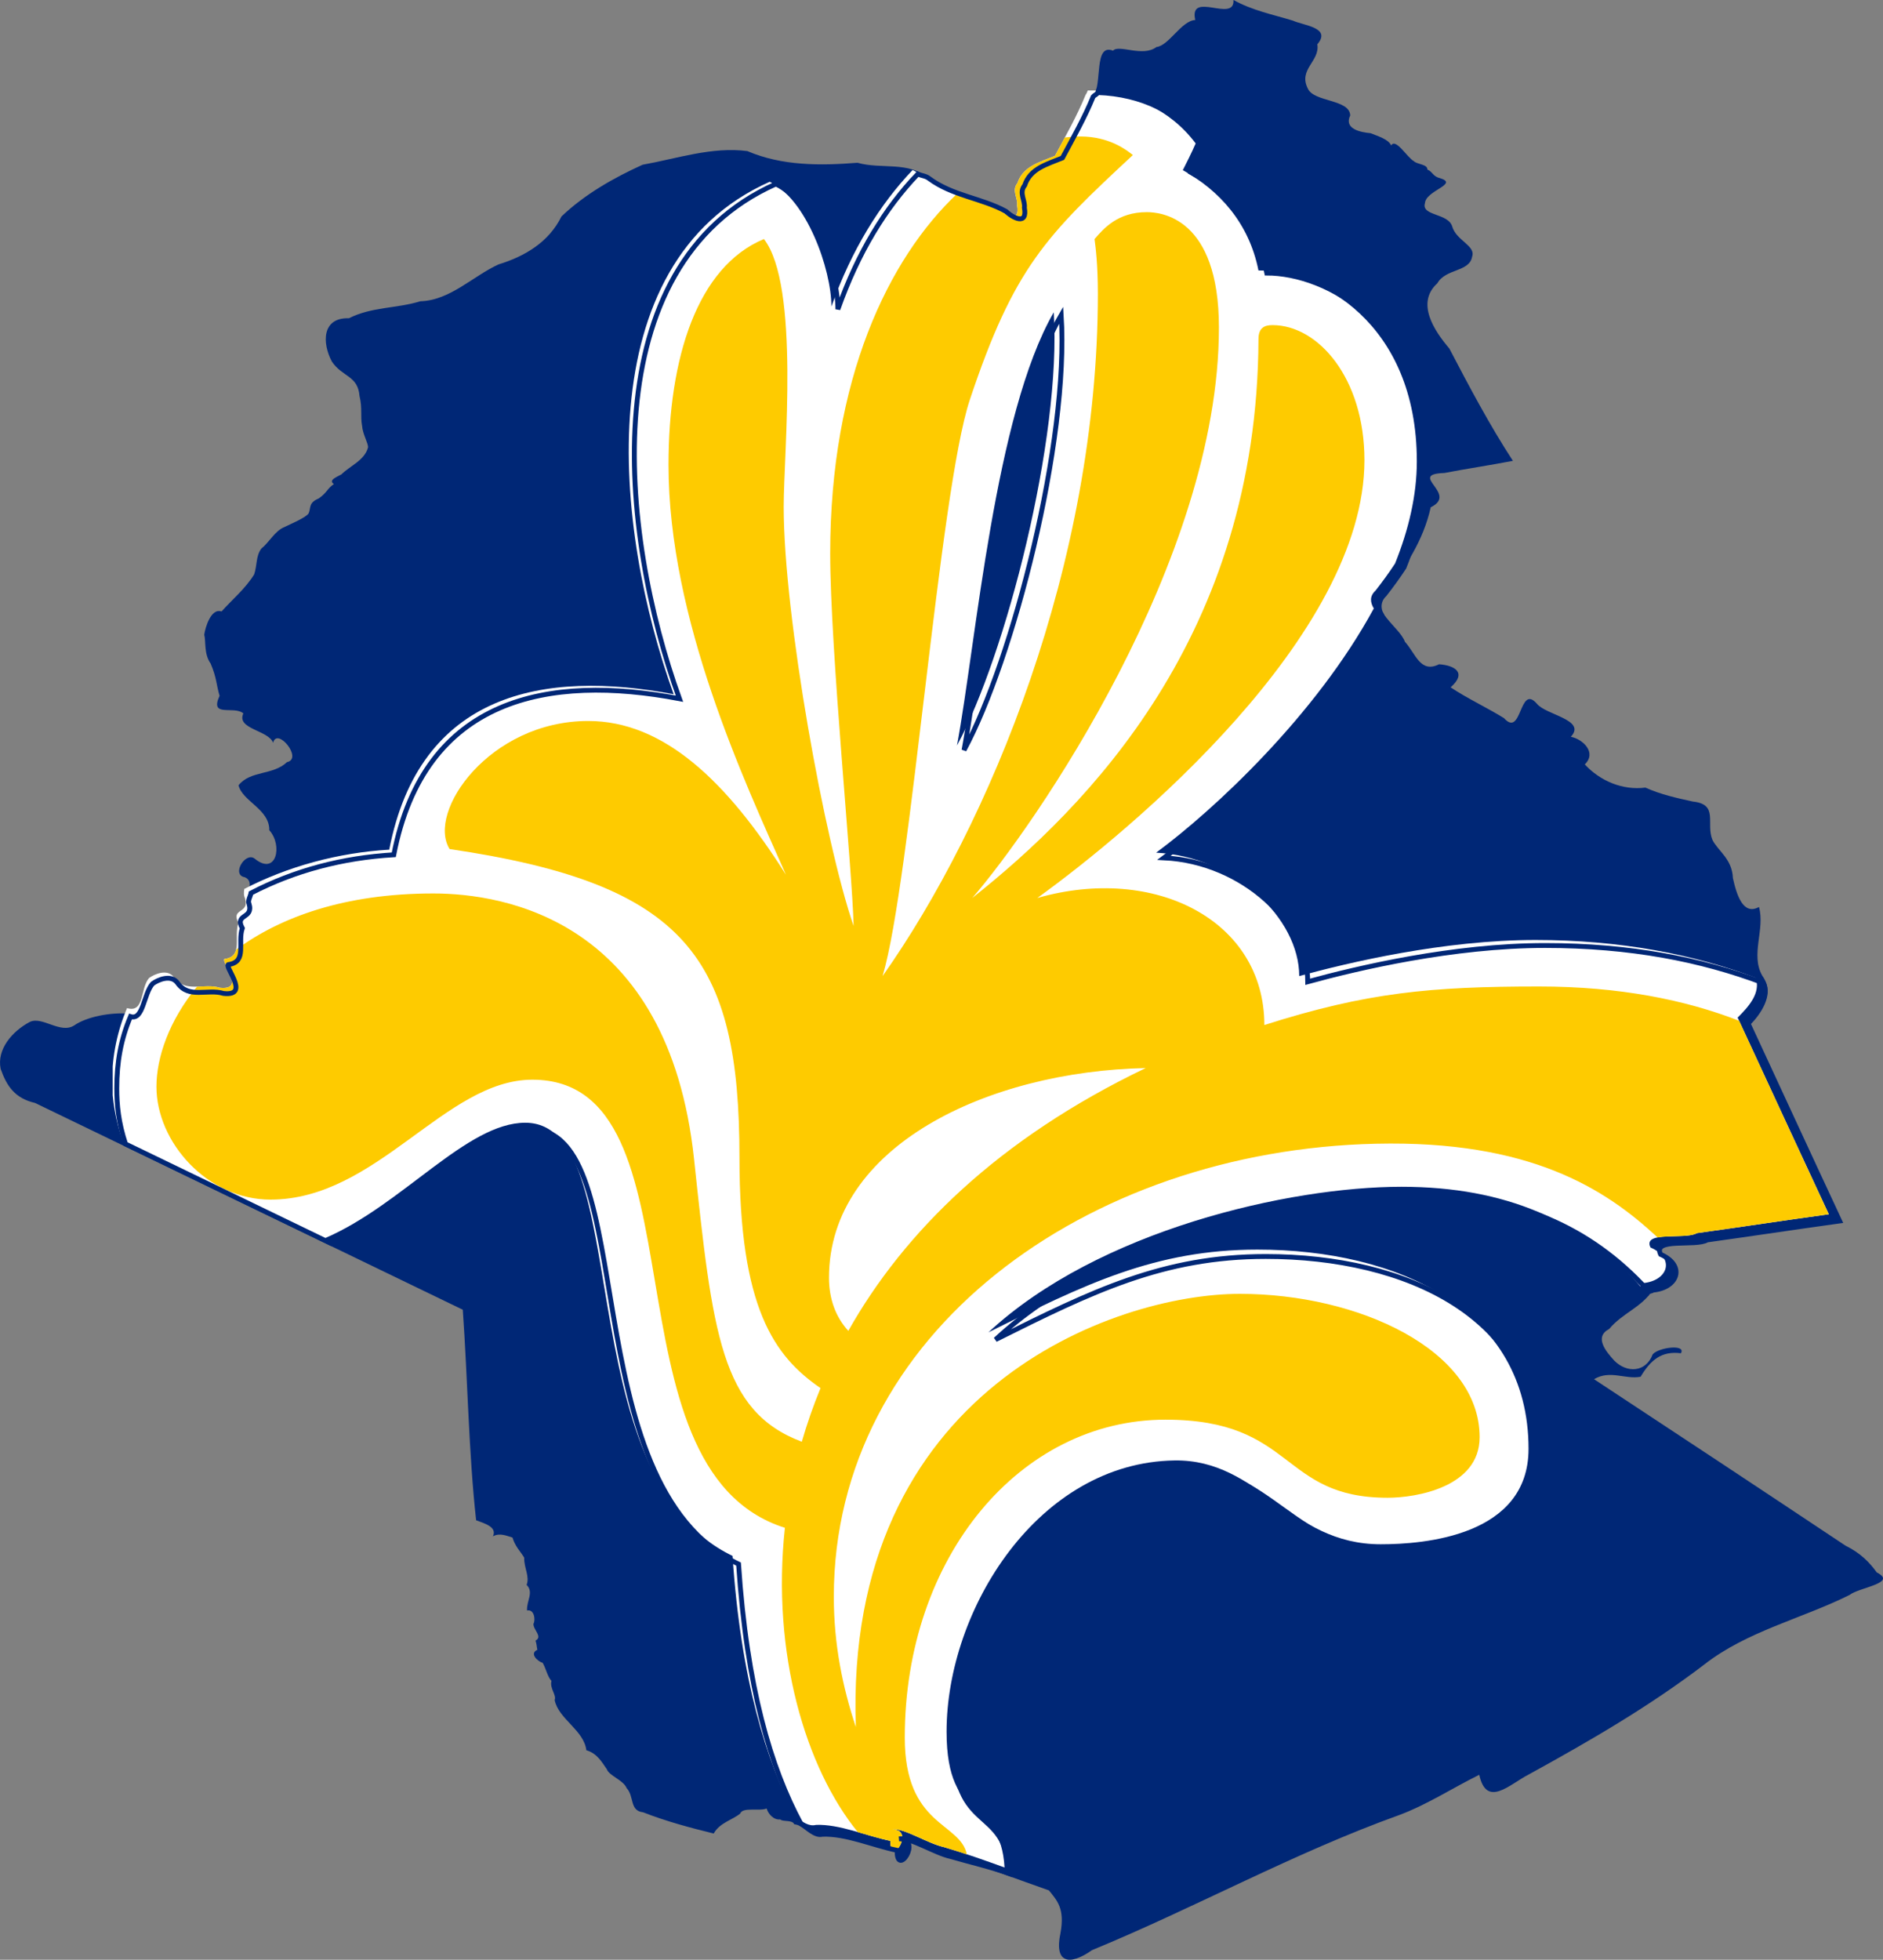 <?xml version="1.0" encoding="UTF-8" standalone="no"?>
<!-- Created with Sodipodi ("http://www.sodipodi.com/") -->

<svg
   xmlns:dc="http://purl.org/dc/elements/1.1/"
   xmlns:cc="http://creativecommons.org/ns#"
   xmlns:rdf="http://www.w3.org/1999/02/22-rdf-syntax-ns#"
   xmlns:svg="http://www.w3.org/2000/svg"
   xmlns="http://www.w3.org/2000/svg"
   xmlns:sodipodi="http://sodipodi.sourceforge.net/DTD/sodipodi-0.dtd"
   xmlns:inkscape="http://www.inkscape.org/namespaces/inkscape"
   height="403.721"
   id="svg378"
   sodipodi:docname="ZZ.svg"
   sodipodi:version="0.32"
   version="1"
   width="388.097"
   x="0"
   y="0"
   inkscape:version="0.47 r22583"
   inkscape:output_extension="org.inkscape.output.svg.inkscape">
  <rect width="100%" height="100%" fill="#808080" stroke="none"/>
  <sodipodi:namedview
     id="base"
     showgrid="false"
     snaptogrid="false"
     inkscape:zoom="1"
     inkscape:cx="-27.151108"
     inkscape:cy="146.94888"
     inkscape:window-width="1280"
     inkscape:window-height="1004"
     inkscape:window-x="-8"
     inkscape:window-y="-8"
     inkscape:current-layer="svg378"
     inkscape:window-maximized="1">
    <inkscape:grid
       id="GridFromPre046Settings"
       type="xygrid"
       originx="0px"
       originy="0px"
       spacingx="1mm"
       spacingy="1mm"
       color="#0000ff"
       empcolor="#0000ff"
       opacity="0.2"
       empopacity="0.4"
       empspacing="5"
       units="mm"
       visible="true"
       enabled="true"
       snapvisiblegridlinesonly="true" />
  </sodipodi:namedview>
  <defs
     id="defs380">
    <clipPath
       clipPathUnits="userSpaceOnUse"
       id="clipPath3208">
      <path
         d="m 0,595.29 850.38,0 L 850.38,0 0,0 0,595.29 z"
         id="path3210" />
    </clipPath>
    <clipPath
       clipPathUnits="userSpaceOnUse"
       id="clipPath3202">
      <path
         d="m -1.197,596.138 852.394,0 0,-597.276 -852.394,0 0,597.276 z"
         id="path3204" />
    </clipPath>
    <clipPath
       clipPathUnits="userSpaceOnUse"
       id="clipPath3196">
      <path
         d="m 107.119,326.434 21.004,0 0,-20.305 -21.004,0 0,20.305 z"
         clip-rule="evenodd"
         id="path3198" />
    </clipPath>
    <clipPath
       clipPathUnits="userSpaceOnUse"
       id="clipPath7569">
      <path
         d="m 61.52,40.607 50.666,0 0,49.504 -50.666,0 0,-49.504 z"
         id="path7571" />
    </clipPath>
    <clipPath
       clipPathUnits="userSpaceOnUse"
       id="clipPath7561">
      <path
         d="m 50.52,35.249 85.039,0 0,62.362 -85.039,0 0,-62.362 z"
         id="path7563" />
    </clipPath>
    <inkscape:perspective
       sodipodi:type="inkscape:persp3d"
       inkscape:vp_x="0 : 248.03149 : 1"
       inkscape:vp_y="0 : 1000 : 0"
       inkscape:vp_z="744.09448 : 248.03149 : 1"
       inkscape:persp3d-origin="372.04724 : 165.35433 : 1"
       id="perspective2481" />
    <inkscape:perspective
       id="perspective2904"
       inkscape:persp3d-origin="0.5 : 0.33333333 : 1"
       inkscape:vp_z="1 : 0.5 : 1"
       inkscape:vp_y="0 : 1000 : 0"
       inkscape:vp_x="0 : 0.5 : 1"
       sodipodi:type="inkscape:persp3d" />
    <inkscape:perspective
       id="perspective2839"
       inkscape:persp3d-origin="0.5 : 0.33333333 : 1"
       inkscape:vp_z="1 : 0.5 : 1"
       inkscape:vp_y="0 : 1000 : 0"
       inkscape:vp_x="0 : 0.5 : 1"
       sodipodi:type="inkscape:persp3d" />
    <inkscape:perspective
       id="perspective2852"
       inkscape:persp3d-origin="0.5 : 0.33333333 : 1"
       inkscape:vp_z="1 : 0.5 : 1"
       inkscape:vp_y="0 : 1000 : 0"
       inkscape:vp_x="0 : 0.5 : 1"
       sodipodi:type="inkscape:persp3d" />
    <inkscape:perspective
       id="perspective3662"
       inkscape:persp3d-origin="0.5 : 0.33333333 : 1"
       inkscape:vp_z="1 : 0.5 : 1"
       inkscape:vp_y="0 : 1000 : 0"
       inkscape:vp_x="0 : 0.5 : 1"
       sodipodi:type="inkscape:persp3d" />
    <inkscape:perspective
       id="perspective2842"
       inkscape:persp3d-origin="0.5 : 0.33333333 : 1"
       inkscape:vp_z="1 : 0.5 : 1"
       inkscape:vp_y="0 : 1000 : 0"
       inkscape:vp_x="0 : 0.5 : 1"
       sodipodi:type="inkscape:persp3d" />
  </defs>
  <path
     style="font-size:12px;fill:#002776;fill-opacity:1;fill-rule:evenodd;stroke-width:1pt"
     d="m 254.221,0 c 0.284,4.808 -9.227,-2.002 -7.875,4.125 -2.836,0.126 -5.432,5.294 -8,5.562 -2.814,2.156 -7.765,-0.61 -8.938,0.75 -4.05,-1.569 -2.135,6.887 -4.094,9.469 -1.782,4.371 -4.144,8.527 -6.344,12.625 -3.218,1.329 -6.618,2.156 -7.781,5.656 -1.242,1.554 0.143,3.069 -0.062,4.594 0.675,3.739 -2.343,2.115 -3.812,0.75 -4.998,-2.739 -11.002,-3.179 -15.812,-6.75 -4.28,-3.662 -9.726,-1.836 -14.781,-3.25 -7.647,0.607 -15.549,0.657 -22.688,-2.406 -7.243,-0.956 -14.526,1.552 -21.594,2.812 -5.985,2.715 -11.954,6.107 -16.719,10.656 -2.591,5.272 -7.539,8.216 -12.969,9.875 -5.295,2.421 -9.999,7.426 -16.125,7.594 -4.92,1.525 -9.949,1.1 -14.719,3.5 -5.598,-0.171 -5.535,5.13 -3.5,8.938 2.163,3.19 5.356,2.862 5.688,7.062 0.626,2.627 0.157,4.142 0.531,6.156 0.116,1.733 1.316,3.652 1.219,4.469 -0.71,2.647 -3.656,3.742 -5.469,5.531 -0.712,0.446 -2.848,1.166 -1.562,2 -1.441,0.98 -1.362,1.739 -3.125,2.969 -2.199,0.913 -1.556,1.962 -2.094,3.094 -0.637,0.885 -3.499,2.072 -4.938,2.781 -1.986,0.765 -3.134,3.128 -4.812,4.469 -1.141,1.566 -0.827,3.433 -1.469,5.312 -1.786,2.91 -4.563,5.21 -6.719,7.625 -2.184,-0.776 -3.377,3.381 -3.562,4.781 0.366,1.382 -0.091,3.985 1.312,5.938 1.259,2.946 1.149,4.29 1.844,6.656 -2.117,4.597 2.953,1.945 4.906,3.625 -1.524,3.244 5.254,3.461 6.125,6.062 0.804,-3.344 6.223,3.274 2.875,3.969 -2.935,2.777 -7.521,1.673 -10,4.781 0.839,3.341 6.407,4.908 6.344,9.25 2.829,3.138 1.444,9.51 -3.031,5.844 -1.93,-1.458 -4.855,3.401 -2,3.844 2.221,0.985 -0.098,3.627 0.844,5.438 1.012,3.242 -3.036,1.992 -1.375,5.062 -1.008,2.986 0.995,6.802 -2.688,7.469 -1.663,-0.211 4.723,6.629 -1.188,5.969 -3.305,-1.017 -7.14,1.182 -9.5,-2.188 -1.333,-1.794 -4.021,-0.635 -5.125,0.188 -1.916,2.193 -0.821,7.574 -4.812,6.156 -3.897,-0.295 -8.797,0.653 -11.344,2.438 -2.858,1.819 -6.579,-1.977 -9.156,-0.719 -3.605,1.917 -6.813,5.613 -6,9.656 1.257,3.589 2.96,6.077 7.094,7.031 l 88.156,42.594 c 1.018,14.381 1.206,29.351 2.75,43.375 1.701,0.648 4.374,1.351 3.469,3.312 1.433,-0.817 2.954,-0.044 4.031,0.25 0.528,1.785 1.526,2.721 2.406,4.125 -0.055,2.125 1.175,3.855 0.5,5.625 1.544,1.53 -0.047,3.317 0.094,5.281 1.488,-0.351 1.781,1.97 1.312,2.75 -0.038,1.238 1.963,2.65 0.438,3.438 0.278,0.942 0.191,1.084 0.375,1.906 -1.709,0.761 0.055,2.387 1.094,2.688 0.706,1.242 0.986,2.83 1.812,3.719 -0.411,1.535 1.081,2.903 0.656,3.938 0.785,3.93 6.017,6.169 6.531,10.344 2.252,0.656 3.205,2.472 4.219,3.906 0.461,1.35 3.423,2.239 4.094,3.906 1.575,1.664 0.571,4.674 3.375,4.969 4.695,1.838 9.623,3.168 14.562,4.375 1.222,-2.242 4.036,-2.878 5.469,-4.125 0.509,-1.378 3.92,-0.418 5.438,-1.031 0.38,1.248 1.538,2.415 2.812,2.25 0.541,0.554 2.476,0.021 2.875,1 2.042,0.198 3.632,2.629 5.812,2.062 4.88,-0.184 10.266,2.235 15.406,3.312 -0.158,5.777 5.314,-2.39 0.406,-2.375 2.328,-0.353 7.28,2.915 10.656,3.656 6.827,1.992 13.574,4.663 20.219,6.969 1.69,2.115 3.304,3.718 2.375,8.812 -1.33,6.197 1.848,6.779 6.5,3.5 21.341,-8.791 41.597,-20.036 63.344,-27.844 5.771,-2.153 10.957,-5.567 16.469,-8.281 1.518,6.909 6.249,1.958 10.188,-0.062 12.503,-6.865 24.827,-13.997 36.188,-22.656 8.792,-6.871 20.008,-9.399 29.906,-14.312 2.008,-1.596 10.02,-2.446 5.656,-4.656 -1.445,-1.974 -3.201,-3.917 -6.469,-5.531 -17.235,-11.476 -34.513,-22.894 -51.812,-34.281 3.332,-1.968 6.368,0.09 9.594,-0.5 2.076,-3.445 4.284,-5.353 8.312,-4.844 1.122,-1.939 -4.599,-1.217 -5.812,0.219 -1.408,3.744 -5.328,3.925 -7.938,1.281 -1.705,-1.873 -4.2,-4.858 -1.031,-6.5 2.699,-3.272 6.625,-4.401 8.969,-8 5.199,-0.441 6.851,-5.087 1.625,-7.375 -1.729,-3.538 7.303,-1.551 9.594,-2.969 9.102,-1.266 18.254,-2.654 27.312,-3.906 -6.329,-13.547 -12.579,-27.126 -18.875,-40.688 2.753,-2.73 5.652,-6.055 2.906,-9.875 -2.447,-4.342 0.623,-9.49 -0.656,-14.125 -3.229,1.784 -4.582,-2.346 -5.375,-5.938 -0.161,-3.986 -3.072,-5.589 -4.219,-7.875 -1.413,-3.427 1.36,-7.349 -4.062,-7.906 -3.347,-0.743 -6.604,-1.448 -9.75,-2.875 -4.637,0.608 -9.332,-1.339 -12.5,-4.781 2.513,-2.404 -0.358,-5.191 -2.875,-5.688 3.297,-3.521 -5.189,-4.487 -7,-6.812 -3.688,-4.228 -3.029,7.137 -6.781,2.969 -3.554,-2.198 -7.744,-4.15 -11,-6.344 3.349,-2.919 1.014,-4.506 -2.375,-4.75 -3.867,1.923 -4.796,-2.158 -7.031,-4.625 -1.157,-3.128 -7.531,-6.703 -4.219,-9.75 4.282,-5.496 8.011,-11.122 9.531,-17.969 5.807,-2.8 -4.964,-6.799 2.812,-7.062 4.691,-0.898 9.434,-1.597 14.125,-2.5 -4.829,-7.399 -9.033,-15.357 -13.094,-23.125 -3.077,-3.624 -6.986,-9.389 -2.469,-13.469 1.702,-3.036 6.625,-2.291 7.156,-5.469 0.803,-2.256 -3.234,-3.278 -4.094,-6.188 -0.797,-2.833 -6.457,-2.152 -5.625,-4.844 0.183,-2.632 7.123,-3.922 3.062,-5.156 -1.439,-0.328 -1.505,-1.356 -2.562,-1.75 0.02,-1.137 -2.053,-1.023 -2.812,-1.75 -1.385,-0.78 -3.735,-4.825 -4.656,-3.219 -0.553,-1.284 -2.658,-1.888 -4.25,-2.531 -2.054,-0.183 -5.528,-0.873 -4.188,-3.656 -0.124,-3.397 -7.522,-2.699 -8.75,-5.562 -1.993,-3.951 2.557,-5.613 1.969,-9.094 2.971,-3.45 -2.785,-3.854 -5.031,-4.875 -4.179,-1.27 -8.385,-2.103 -12.25,-4.25 z"
     id="rect135" />
  <g
     transform="matrix(18.786,0,0,-18.786,-1989.11,6151.032)"
     id="g3192">
    <g
       id="g3194"
       clip-path="url(#clipPath3196)">
      <g
         id="g3200"
         clip-path="url(#clipPath3202)">
        <g
           id="g3206"
           clip-path="url(#clipPath3208)">
          <path
             style="fill:#ffffff;fill-opacity:1;fill-rule:nonzero;stroke:none"
             d="m 367,60.75 c -0.129,0.365 -0.27,0.707 -0.469,0.969 -1.782,4.371 -4.144,8.527 -6.344,12.625 -3.218,1.329 -6.618,2.156 -7.781,5.656 -1.242,1.554 0.143,3.069 -0.062,4.594 0.675,3.739 -2.343,2.115 -3.812,0.75 -4.998,-2.739 -11.002,-3.179 -15.812,-6.75 -0.64,-0.547 -1.313,-0.981 -2,-1.312 -6.725,7.047 -12.616,16.423 -16.812,28.25 0,-7.702 -5.154,-22.281 -12.781,-25.812 -37.909,16.87 -32.217,71.917 -19.875,106.031 -26.939,-5.128 -52.582,-0.305 -58.875,32.156 -10.573,0.625 -21,3.462 -30,8.125 -0.112,0.672 -0.147,1.355 0.156,1.938 1.012,3.242 -3.036,1.992 -1.375,5.062 -1.008,2.986 0.995,6.802 -2.688,7.469 -1.663,-0.211 4.723,6.629 -1.188,5.969 -3.305,-1.017 -7.14,1.182 -9.5,-2.188 -1.333,-1.794 -4.021,-0.635 -5.125,0.188 -1.873,2.143 -0.882,7.309 -4.562,6.219 -1.98,4.702 -3.094,9.805 -3.094,15.281 0,3.47 0.685,7.742 2.125,12.094 l 41.906,20.25 c 16.053,-6.876 29.382,-23.906 41.5,-23.906 23.2,0 8.153,72.925 42.906,89.625 1.706,25.411 6.95,42.596 13.219,54.219 1.306,0.747 2.536,1.834 4.062,1.438 4.88,-0.184 10.266,2.235 15.406,3.312 -0.158,5.777 5.314,-2.39 0.406,-2.375 2.328,-0.353 7.28,2.915 10.656,3.656 4.22,1.231 8.409,2.715 12.562,4.219 -0.84,-14.541 -12,-8.388 -12,-28.094 0,-25.361 19.04,-55.73 47.219,-56.125 17.602,-0.225 23.626,17.344 42.656,17.344 8.923,0 30.594,-1.678 30.594,-19.75 0,-28.986 -27.289,-41.219 -56.125,-41.219 -21.115,0 -35.756,7.169 -55.688,17.125 22.749,-21.134 62.237,-30.125 85.531,-30.125 21.773,0 37.209,7.22 48.688,19.75 0.25,0.272 0.478,0.565 0.719,0.844 0.168,-0.218 0.345,-0.418 0.5,-0.656 5.199,-0.441 6.851,-5.087 1.625,-7.375 -1.729,-3.538 7.303,-1.551 9.594,-2.969 9.102,-1.266 18.254,-2.654 27.312,-3.906 -6.329,-13.547 -12.579,-27.126 -18.875,-40.688 2.355,-2.335 4.805,-5.107 3.75,-8.25 -12.846,-4.855 -28.056,-7.812 -45.594,-7.812 -18.974,0 -38.649,4.651 -48.906,7.469 0,-11.891 -13.244,-24.723 -29.625,-25.531 12.019,-8.859 33.116,-28.507 45.062,-50.531 -0.754,-1.28 -0.906,-2.541 0.375,-3.719 1.425,-1.829 2.789,-3.695 4.031,-5.594 2.815,-7.012 4.5,-14.127 4.5,-21.125 0,-28.911 -20.571,-39.5 -32.781,-39.5 -1.972,-9.881 -8.142,-16.58 -15.656,-20.75 0.488,-0.958 1.942,-3.841 2.656,-5.531 C 384.121,64.853 376.068,61.089 367,60.75 z m -7.062,45.969 c 1.634,26.187 -10.018,71.14 -20.031,89.625 4.001,-21.622 7.802,-68.435 20.031,-89.625 z"
             id="path3212"
             transform="matrix(0.053,0,0,-0.053,98.367,329.658)" />
          <path
             style="fill:#fecb00;fill-opacity:1;fill-rule:nonzero;stroke:none"
             d="m 365.469,70.344 c -1.066,0 -2.153,0.081 -3.25,0.219 -0.678,1.261 -1.363,2.536 -2.031,3.781 -3.218,1.329 -6.618,2.156 -7.781,5.656 -1.242,1.554 0.143,3.069 -0.062,4.594 0.675,3.739 -2.343,2.115 -3.812,0.75 -2.663,-1.459 -5.599,-2.275 -8.5,-3.25 -14.398,13.515 -26.375,38.559 -26.375,74.5 0,19.988 4.6,65.522 4.844,77.094 -5.936,-17.133 -14.469,-64.063 -14.469,-86.719 0,-11.328 3.383,-45.769 -4.094,-55.406 -13.807,5.748 -19.75,24.57 -19.75,46.719 0,31.879 15.634,65.313 24.312,84.812 -12.323,-19.5 -25.402,-31.812 -40.938,-31.812 -20.401,0 -33.497,18.798 -28.688,26.5 49.068,7.214 60,22.497 60,63.844 0,31.034 7.144,41.075 16.781,47.688 -1.522,3.701 -2.804,7.393 -3.875,11.094 -16.776,-6.293 -18.461,-22.444 -22.312,-58.531 -5.279,-49.35 -39.203,-54.906 -53.969,-54.906 -18.35,0 -31.664,4.881 -40.812,11.625 -0.002,0.009 0.002,0.022 0,0.031 -0.241,0.926 -0.838,1.625 -2.219,1.875 -0.089,-0.011 -0.141,0.004 -0.188,0.031 -0.006,0.005 -0.025,-0.005 -0.031,0 -0.007,0.006 0.006,0.024 0,0.031 -0.568,0.675 4.517,6.519 -0.969,5.906 -1.522,-0.468 -3.137,-0.257 -4.688,-0.219 -5.816,7.029 -8.406,14.706 -8.406,20.688 0,11.553 10.594,23.375 23.594,23.375 22.073,0 36.166,-24.812 54.219,-24.812 36.632,0 13.639,80.489 52.281,92.719 -2.809,25.952 4.286,49.71 15.094,62.969 2.254,0.649 4.527,1.347 6.75,1.812 -0.158,5.777 5.314,-2.39 0.406,-2.375 2.328,-0.353 7.28,2.915 10.656,3.656 1.592,0.465 3.167,0.975 4.75,1.5 -1.373,-6.669 -12.844,-5.787 -12.844,-24.156 0,-37.346 23.855,-65.781 53.969,-65.781 26.976,0 23.608,16.156 46,16.156 5.88,0 19.031,-2.18 19.031,-12.531 0,-18.072 -25.129,-29.656 -49.625,-29.656 -26.112,0 -81.98,19.93 -79.5,89.625 -2.724,-8.172 -4.563,-17.069 -4.562,-26.969 0,-54.441 52.192,-92.366 112.25,-93.719 31.725,-0.719 47.406,9.23 58.281,19.406 2.39,-0.478 6.647,0.008 8.125,-0.906 9.102,-1.266 18.254,-2.654 27.312,-3.906 -6.226,-13.327 -12.37,-26.689 -18.562,-40.031 -11.153,-4.343 -24.82,-7.094 -41.406,-7.094 -22.468,0 -35.685,1.225 -56.875,7.969 0,-21.641 -22.673,-33.232 -47,-26.281 19.518,-14.052 67.719,-54.3 67.719,-90.594 0,-16.945 -9.563,-27.938 -19.031,-27.938 -1.616,0 -2.906,0.502 -2.906,2.906 -0.244,61.26 -35.392,96.689 -59.25,115.625 12.774,-14.728 51.062,-69.902 51.062,-118.031 0,-22.9 -12.138,-23.875 -14.938,-23.875 -6.03,0 -8.896,3.383 -10.812,5.562 0.225,1.691 0.687,5.282 0.688,11.312 0,55.812 -22.395,109.797 -44.562,141.188 5.842,-19.575 11.732,-100.258 18.062,-119.25 9.13,-27.352 15.791,-33.943 33.75,-50.625 -1.202,-0.958 -4.832,-3.844 -10.844,-3.844 z m 13.5,192.75 c -30.545,14.634 -50.066,33.974 -61.562,54.375 -2.649,-2.893 -4,-6.661 -4,-11 10e-6,-27.239 32.951,-42.718 65.562,-43.375 z"
             transform="matrix(0.053,0,0,-0.053,98.367,329.658)"
             id="path3214" />
        </g>
      </g>
    </g>
  </g>
  <path
     style="fill:none;stroke:#002776;stroke-width:1;stroke-miterlimit:4;stroke-opacity:1;stroke-dasharray:none"
     d="m 226.254,19.066 c -0.129,0.365 -0.741,0.579 -0.939,0.841 -1.782,4.371 -4.144,8.527 -6.344,12.625 -3.218,1.329 -6.618,2.156 -7.781,5.656 -1.242,1.554 0.143,3.069 -0.062,4.594 0.675,3.739 -2.343,2.115 -3.812,0.75 -4.998,-2.739 -11.002,-3.179 -15.812,-6.75 -0.64,-0.547 -1.655,-0.597 -2.342,-0.928 -6.725,7.047 -12.274,16.038 -16.471,27.865 0,-7.702 -5.154,-22.281 -12.781,-25.813 -37.909,16.87 -32.217,71.917 -19.875,106.031 -26.939,-5.128 -52.582,-0.305 -58.875,32.156 -10.573,0.625 -20.426,3.219 -29.425,7.882 -0.112,0.672 -0.721,1.598 -0.418,2.181 1.012,3.242 -3.036,1.992 -1.375,5.062 -1.008,2.986 0.995,6.802 -2.688,7.469 -1.663,-0.211 4.723,6.629 -1.188,5.969 -3.305,-1.017 -7.14,1.182 -9.5,-2.188 -1.333,-1.794 -4.021,-0.635 -5.125,0.188 -1.873,2.143 -1.905,7.615 -4.546,6.76 -1.98,4.702 -2.829,9.319 -2.829,14.795 0,3.47 0.373,7.109 1.812,11.461 l 42.357,20.475 c 16.053,-6.876 28.962,-23.553 41.08,-23.553 23.2,0 8.153,72.925 42.906,89.625 1.706,25.411 6.596,41.889 12.865,53.512 1.306,0.747 2.889,2.542 4.416,2.145 4.88,-0.184 10.266,2.235 15.406,3.312 -0.158,5.777 5.314,-2.39 0.406,-2.375 2.328,-0.353 7.28,2.915 10.656,3.656 4.22,1.231 8.011,2.052 12.165,3.556 -0.84,-14.541 -11.602,-7.725 -11.602,-27.431 0,-25.361 19.04,-55.73 47.219,-56.125 17.602,-0.225 23.626,17.344 42.656,17.344 8.923,0 30.594,-1.678 30.594,-19.75 0,-28.986 -27.289,-41.219 -56.125,-41.219 -21.115,0 -35.756,7.169 -55.688,17.125 22.749,-21.134 62.237,-30.125 85.531,-30.125 21.773,0 37.209,7.22 48.688,19.75 0.25,0.272 0.007,0.334 0.248,0.612 0.168,-0.218 0.816,-0.187 0.971,-0.425 5.199,-0.441 6.851,-5.087 1.625,-7.375 -1.729,-3.538 7.303,-1.551 9.594,-2.969 9.102,-1.266 18.254,-2.654 27.312,-3.906 -6.329,-13.547 -12.579,-27.126 -18.875,-40.688 2.355,-2.335 4.451,-5.836 3.153,-8.36 -12.846,-4.855 -27.459,-7.702 -44.997,-7.702 -18.974,0 -38.649,4.651 -48.906,7.469 0,-11.891 -13.244,-24.723 -29.625,-25.531 12.019,-8.859 32.873,-28.043 44.819,-50.067 -0.754,-1.28 -0.663,-3.005 0.618,-4.183 1.425,-1.829 2.789,-3.695 4.031,-5.594 2.815,-7.012 4.5,-14.127 4.5,-21.125 0,-28.911 -20.571,-39.5 -32.781,-39.5 -1.972,-9.881 -8.142,-16.58 -15.656,-20.75 0.488,-0.958 1.942,-3.841 2.656,-5.531 -5.192,-6.928 -12.774,-10.564 -21.842,-10.903 z m -7.533,45.841 c 1.634,26.187 -10.018,71.14 -20.031,89.625 4.001,-21.622 7.802,-68.435 20.031,-89.625 z"
     id="path3212-1"
     sodipodi:nodetypes="ccccccccccccccccccccsccscccccccscssscsscccccccscccccsccccccc" />
</svg>

